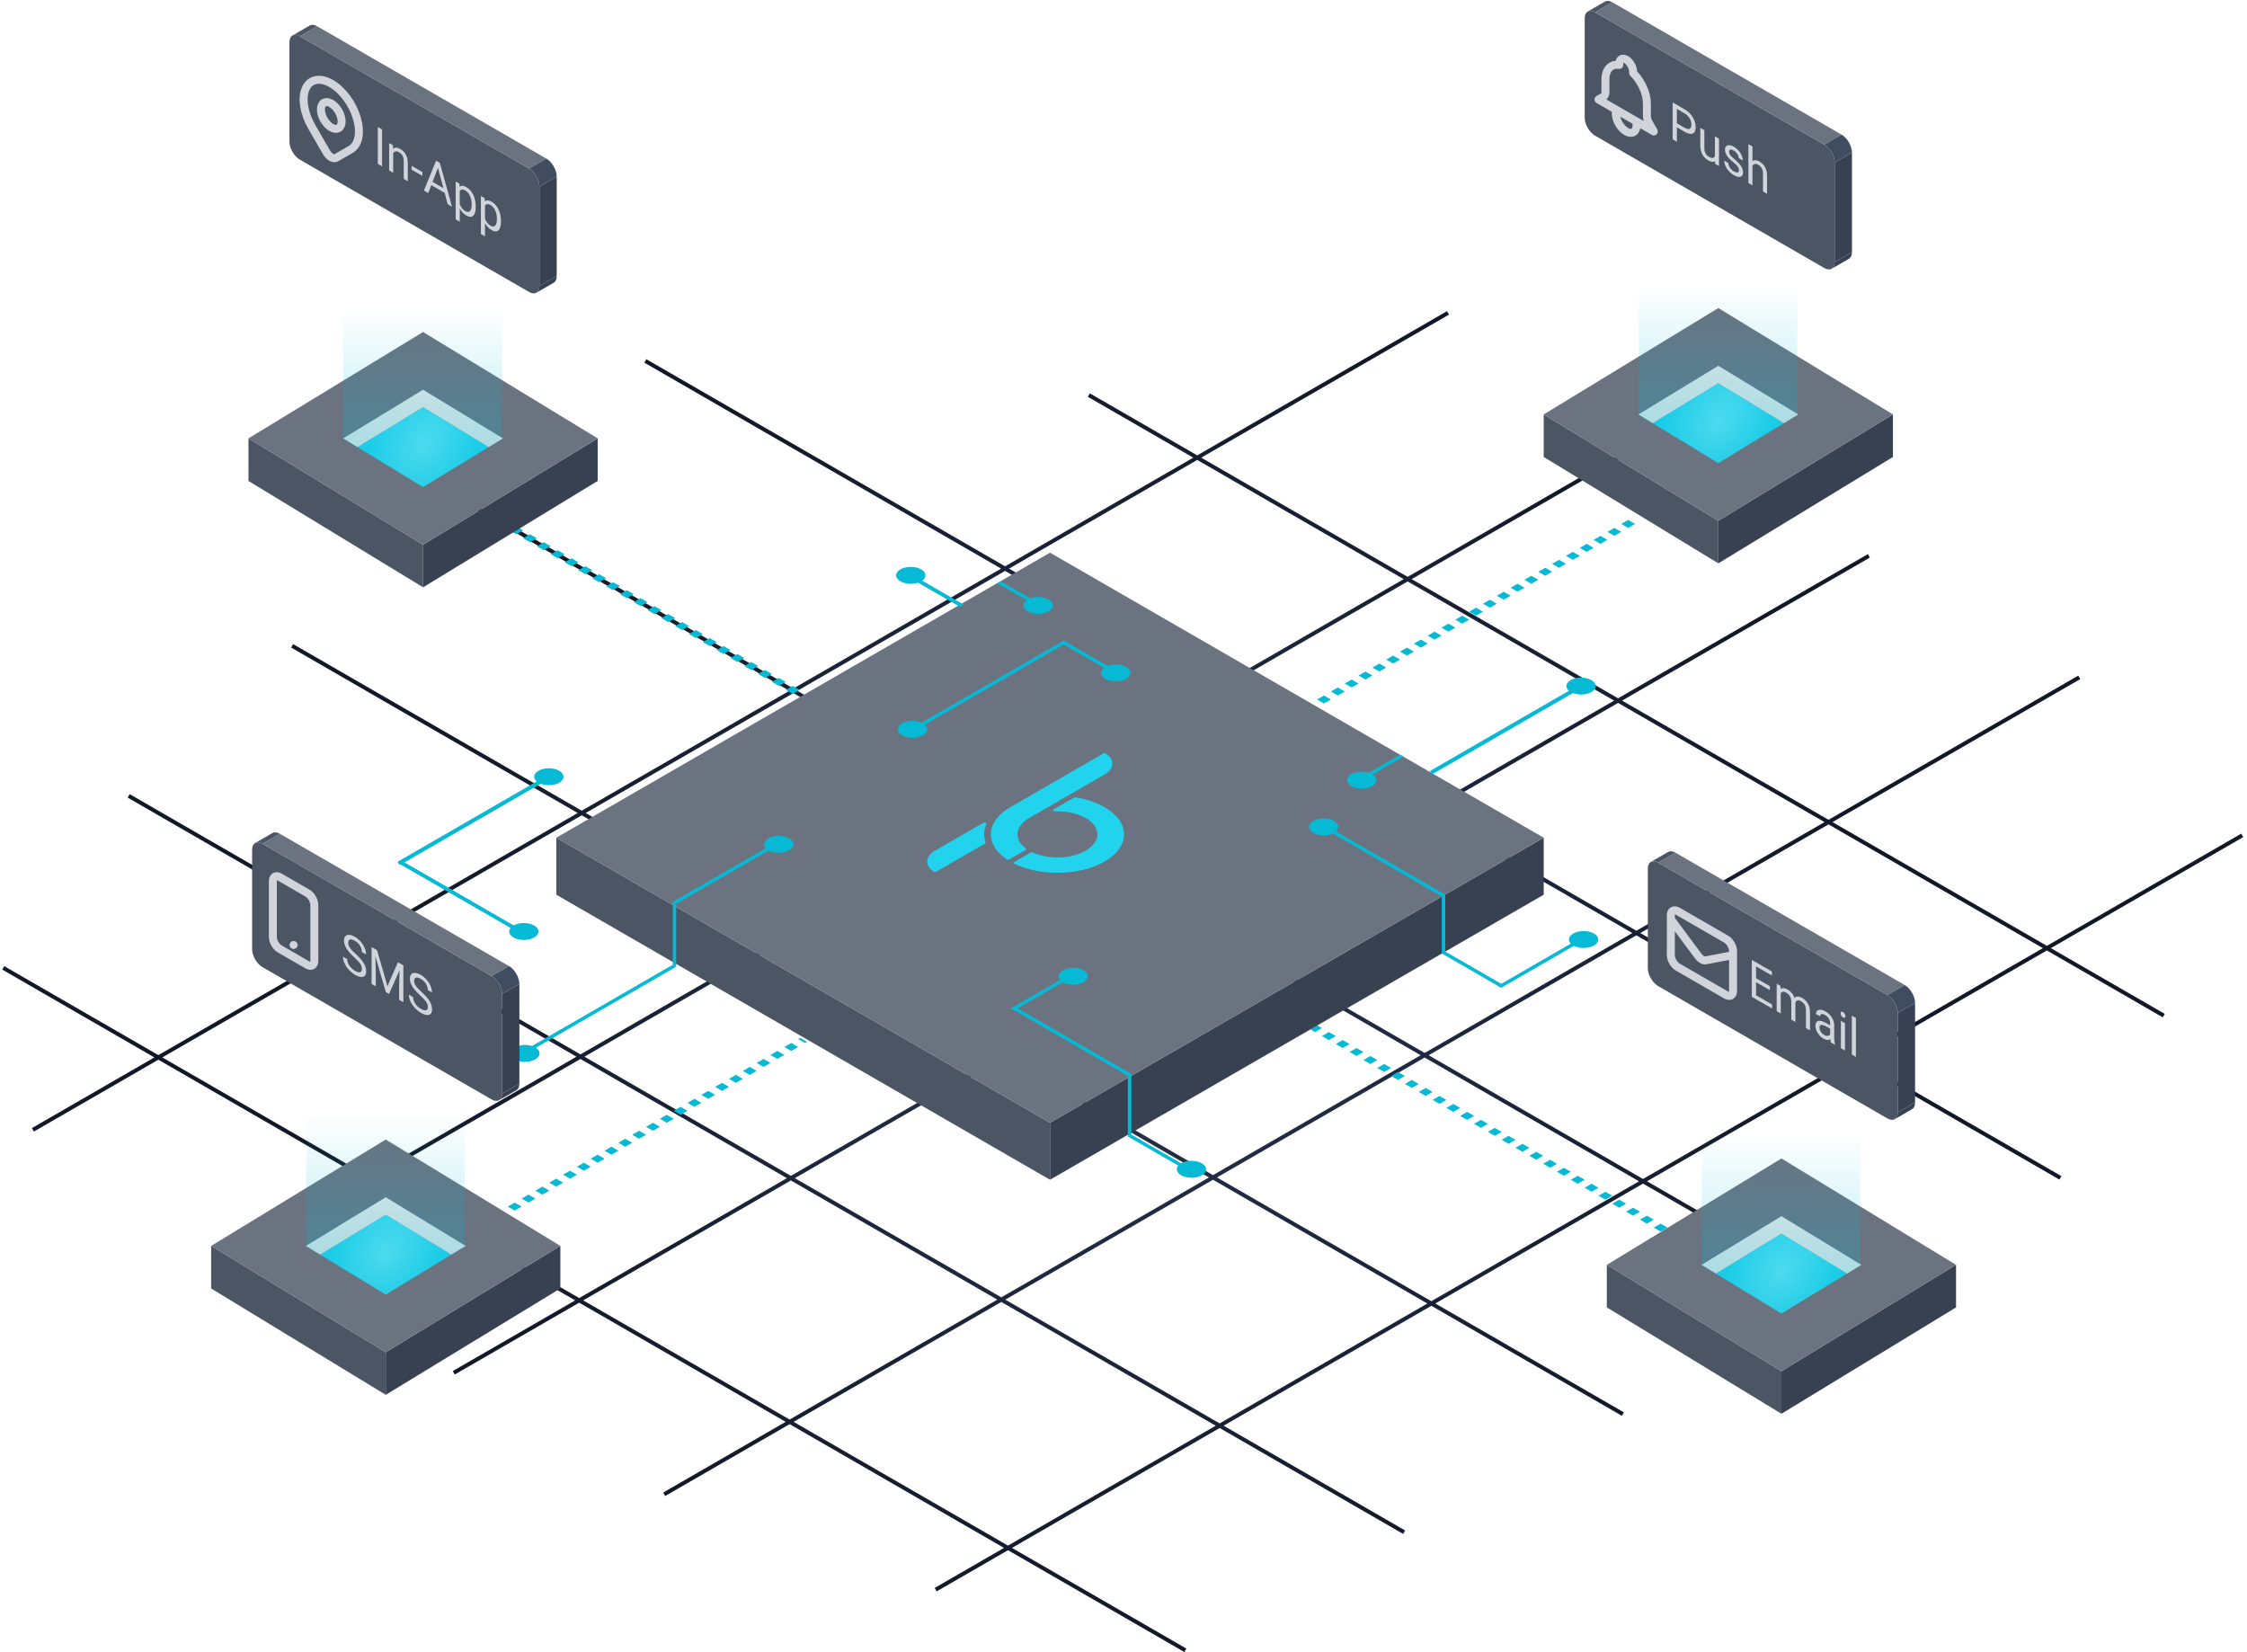 <svg width="563" height="414" viewBox="0 0 563 414" fill="none" xmlns="http://www.w3.org/2000/svg">
<path d="M362.802 78.4L8.248 283.084M415.525 108.837L60.971 313.521M468.249 139.274L113.695 343.958M520.972 169.712L166.418 374.396M561.802 209.309L234.438 398.297M542.146 254.472L272.806 98.982M516.248 295.118L161.694 90.433M461.436 324.711L106.882 120.027M406.624 354.305L73.197 161.818M351.812 383.899L32.242 199.411M297 413.493L0.813 242.504" stroke="url(#paint0_radial_5_2453)"/>
<line y1="-1" x2="84.041" y2="-1" transform="matrix(-0.866 -0.5 0.866 -0.5 200.344 172.864)" stroke="#06B9D4" stroke-width="2" stroke-dasharray="2 2"/>
<line y1="-1" x2="101.36" y2="-1" transform="matrix(-0.866 -0.5 0.866 -0.5 417.822 307.59)" stroke="#06B9D4" stroke-width="2" stroke-dasharray="2 2"/>
<line y1="-1" x2="94.842" y2="-1" transform="matrix(0.866 -0.5 0.866 0.5 328.269 178.264)" stroke="#06B9D4" stroke-width="2" stroke-dasharray="2 2"/>
<line y1="-1" x2="92.591" y2="-1" transform="matrix(0.866 -0.5 0.866 0.5 122.03 307.319)" stroke="#06B9D4" stroke-width="2" stroke-dasharray="2 2"/>
<path d="M263.086 281.31L139.384 209.89L139.384 224.174L263.086 295.593L263.086 281.31Z" fill="#4B5563"/>
<path d="M386.788 209.89L263.086 281.31L263.086 295.593L386.788 224.174L386.788 209.89Z" fill="#374151"/>
<path d="M386.788 209.89L263.086 138.471L139.384 209.89L263.086 281.31L386.788 209.89Z" fill="#6B7280"/>
<g filter="url(#filter0_d_5_2453)">
<path d="M269.503 196.782C269.36 196.759 269.206 196.783 269.101 196.844L263.941 199.823C263.649 199.991 263.92 200.298 264.333 200.283C267.097 200.185 269.918 200.746 272.03 201.965C275.941 204.223 275.941 207.883 272.03 210.141C268.411 212.23 262.71 212.386 258.781 210.608C258.61 210.53 258.365 210.536 258.211 210.624L254.063 213.019C253.894 213.117 253.901 213.276 254.082 213.366C260.639 216.62 270.536 216.454 276.75 212.866C283.268 209.103 283.268 203.003 276.75 199.24C274.662 198.035 272.157 197.215 269.503 196.782Z" fill="#22D3EE"/>
<path d="M276.75 185.615L253.148 199.24C249.287 201.469 247.714 204.518 248.427 207.416C248.862 209.183 250.147 210.893 252.283 212.327C252.438 212.432 252.714 212.435 252.883 212.338L257.031 209.943C257.185 209.854 257.194 209.713 257.06 209.614C253.98 207.346 254.25 204.055 257.869 201.965L276.75 191.065C279.357 189.56 279.357 187.12 276.75 185.615Z" fill="#22D3EE"/>
<path fill-rule="evenodd" clip-rule="evenodd" d="M234.267 210.141L246.385 203.145C246.701 202.962 247.276 203.167 247.165 203.417C246.484 204.956 246.409 206.565 246.942 208.12C246.969 208.2 246.927 208.282 246.827 208.34L234.562 215.421C234.399 215.515 234.133 215.515 233.981 215.415C231.663 213.902 231.759 211.589 234.267 210.141Z" fill="#22D3EE"/>
</g>
<circle cx="3" cy="3" r="3" transform="matrix(0.866 0.5 -0.866 0.5 341.174 192.473)" fill="#06B9D4"/>
<line y1="-0.5" x2="11.54" y2="-0.5" transform="matrix(0.866 -0.5 0.866 0.5 341.682 195.357)" stroke="#06B9D4"/>
<path d="M396.137 171.9L358.521 193.616" stroke="#06B9D4"/>
<circle cx="3" cy="3" r="3" transform="matrix(0.866 0.5 -0.866 0.5 396.137 168.9)" fill="#06B9D4"/>
<line y1="-0.5" x2="16.684" y2="-0.5" transform="matrix(-0.866 -0.5 0.866 -0.5 376.563 246.742)" stroke="#06B9D4"/>
<line y1="-0.5" x2="24" y2="-0.5" transform="matrix(-0.866 0.5 -0.866 -0.5 396.045 235.009)" stroke="#06B9D4"/>
<circle cx="3" cy="3" r="3" transform="matrix(0.866 0.5 -0.866 0.5 396.776 232.401)" fill="#06B9D4"/>
<line y1="-0.5" x2="14.27" y2="-0.5" transform="matrix(3.61898e-05 -1 0.866 -0.5 362.113 238.401)" stroke="#06B9D4"/>
<line y1="-0.5" x2="33.887" y2="-0.5" transform="matrix(-0.866 -0.5 0.866 -0.5 362.113 224.131)" stroke="#06B9D4"/>
<circle cx="3" cy="3" r="3" transform="matrix(0.866 0.5 -0.866 0.5 331.651 204.188)" fill="#06B9D4"/>
<line y1="-0.5" x2="17.404" y2="-0.5" transform="matrix(-0.866 -0.5 0.866 -0.5 298.536 292.966)" stroke="#06B9D4"/>
<circle cx="3" cy="3" r="3" transform="matrix(0.866 0.5 -0.866 0.5 298.536 289.966)" fill="#06B9D4"/>
<line y1="-0.5" x2="15.19" y2="-0.5" transform="matrix(3.61898e-05 -1 0.866 -0.5 283.463 284.265)" stroke="#06B9D4"/>
<line y1="-0.5" x2="33.887" y2="-0.5" transform="matrix(-0.866 -0.5 0.866 -0.5 283.463 269.075)" stroke="#06B9D4"/>
<line y1="-0.5" x2="17.086" y2="-0.5" transform="matrix(0.866 -0.5 0.866 0.5 254.115 253.15)" stroke="#06B9D4"/>
<circle cx="3" cy="3" r="3" transform="matrix(0.866 0.5 -0.866 0.5 268.912 241.608)" fill="#06B9D4"/>
<circle cx="3" cy="3" r="3" transform="matrix(0.866 0.5 -0.866 0.5 131.256 230.39)" fill="#06B9D4"/>
<line y1="-0.5" x2="35.462" y2="-0.5" transform="matrix(-0.866 -0.5 0.866 -0.5 131.255 233.389)" stroke="#06B9D4"/>
<line y1="-0.5" x2="35.462" y2="-0.5" transform="matrix(-0.866 -0.5 0.866 -0.5 131.255 233.389)" stroke="#06B9D4"/>
<path d="M137.522 194.613L99.907 216.329" stroke="#06B9D4"/>
<circle cx="3" cy="3" r="3" transform="matrix(0.866 0.5 -0.866 0.5 137.522 191.614)" fill="#06B9D4"/>
<line y1="-0.5" x2="17.404" y2="-0.5" transform="matrix(-0.866 -0.5 0.866 -0.5 241.38 151.501)" stroke="#06B9D4"/>
<line y1="-0.5" x2="17.404" y2="-0.5" transform="matrix(-0.866 -0.5 0.866 -0.5 241.38 151.501)" stroke="#06B9D4"/>
<circle cx="3" cy="3" r="3" transform="matrix(0.866 0.5 -0.866 0.5 228.204 141.151)" fill="#06B9D4"/>
<line y1="-0.5" x2="12.119" y2="-0.5" transform="matrix(-0.866 -0.5 0.866 -0.5 261.225 151.689)" stroke="#06B9D4"/>
<circle cx="3" cy="3" r="3" transform="matrix(0.866 0.5 -0.866 0.5 260.102 148.689)" fill="#06B9D4"/>
<line y1="-0.5" x2="31.492" y2="-0.5" transform="matrix(-0.866 0.5 -0.866 -0.5 195.835 210.228)" stroke="#06B9D4"/>
<line y1="-0.5" x2="43.434" y2="-0.5" transform="matrix(-0.866 0.5 -0.866 -0.5 168.562 241.721)" stroke="#06B9D4"/>
<line y1="-0.5" x2="15.748" y2="-0.5" transform="matrix(-2.18168e-08 1 -0.866 -0.5 168.562 225.973)" stroke="#06B9D4"/>
<circle cx="3" cy="3" r="3" transform="matrix(0.866 0.5 -0.866 0.5 195.148 208.545)" fill="#06B9D4"/>
<circle cx="3" cy="3" r="3" transform="matrix(0.866 0.5 -0.866 0.5 131.514 260.933)" fill="#06B9D4"/>
<circle cx="3" cy="3" r="3" transform="matrix(0.866 0.5 -0.866 0.5 279.544 165.607)" fill="#06B9D4"/>
<line y1="-0.5" x2="16.058" y2="-0.5" transform="matrix(0.866 0.5 -0.866 0.5 265.637 160.991)" stroke="#06B9D4"/>
<line y1="-0.5" x2="44.499" y2="-0.5" transform="matrix(-0.866 0.5 -0.866 -0.5 266.529 160.482)" stroke="#06B9D4"/>
<circle cx="3" cy="3" r="3" transform="matrix(0.866 0.5 -0.866 0.5 228.648 179.73)" fill="#06B9D4"/>
<path d="M96.652 338.819L74.777 325.493L52.903 312.167L52.903 322.828L74.777 336.154L96.652 349.48V338.819Z" fill="#4B5563"/>
<path d="M140.402 312.167L118.527 325.493L96.652 338.819V349.48L140.402 322.828V312.167Z" fill="#374151"/>
<path d="M140.402 312.167L96.652 285.515L52.903 312.167L74.777 325.493L96.652 338.819L118.527 325.493L140.402 312.167Z" fill="#6B7280"/>
<path d="M113.075 314.351L96.652 304.346L80.23 314.351L96.652 324.355L113.075 314.351Z" fill="url(#paint1_radial_5_2453)"/>
<path d="M96.652 299.979L116.66 312.167L113.075 314.351L96.652 304.346L80.23 314.351L76.645 312.167L96.652 299.979Z" fill="#E9E9E9"/>
<path d="M96.652 324.355L96.652 271.862L86.67 265.9L76.688 259.938L76.688 312.431L96.652 324.355Z" fill="url(#paint2_linear_5_2453)"/>
<path d="M116.434 259.811L106.543 265.836L96.652 271.862L96.652 324.355L116.434 312.304L116.434 259.811Z" fill="url(#paint3_linear_5_2453)"/>
<path d="M63.17 212.9C63.17 211.243 64.333 210.572 65.768 211.4L123.206 244.562C124.641 245.391 125.805 247.406 125.805 249.062V273.986C125.805 275.643 124.641 276.315 123.206 275.486L65.768 242.324C64.333 241.496 63.17 239.481 63.17 237.824V212.9Z" fill="#4B5563"/>
<path d="M125.805 249.062L130.135 246.562V271.486L125.805 273.986V249.062Z" fill="#374151"/>
<path d="M70.098 208.9L127.537 242.062L123.206 244.562L65.768 211.4L70.098 208.9Z" fill="#6B7280"/>
<path d="M63.931 211.218C64.438 210.925 65.103 211.016 65.768 211.4L70.098 208.9C69.433 208.516 68.768 208.425 68.261 208.718L63.931 211.218Z" fill="#4B5563"/>
<path d="M125.805 249.062C125.805 247.406 124.641 245.391 123.206 244.562L127.537 242.062C128.971 242.891 130.135 244.906 130.135 246.562L125.805 249.062Z" fill="#404C60"/>
<path d="M125.044 275.668C125.551 275.376 125.805 274.754 125.805 273.986L130.135 271.486C130.135 272.254 129.881 272.876 129.374 273.168L125.044 275.668Z" fill="#374151"/>
<path d="M73.562 236.765L73.571 236.77M70.098 237.765L77.026 241.765C77.486 242.031 77.926 242.074 78.251 241.887C78.576 241.699 78.758 241.296 78.758 240.765V226.765C78.758 226.235 78.576 225.621 78.251 225.058C77.926 224.496 77.486 224.031 77.026 223.765L70.098 219.765C69.639 219.5 69.198 219.457 68.873 219.644C68.548 219.832 68.366 220.235 68.366 220.765V234.765C68.366 235.296 68.548 235.91 68.873 236.473C69.198 237.035 69.639 237.5 70.098 237.765Z" stroke="#D1D5DB" stroke-width="2" stroke-linecap="round" stroke-linejoin="round"/>
<path d="M90.681 242.779C90.681 242.563 90.652 242.356 90.593 242.157C90.538 241.956 90.439 241.746 90.296 241.528C90.157 241.313 89.963 241.071 89.713 240.805C89.468 240.54 89.156 240.236 88.779 239.891C88.383 239.527 88.026 239.17 87.707 238.821C87.388 238.468 87.115 238.118 86.888 237.771C86.661 237.424 86.487 237.076 86.366 236.726C86.245 236.377 86.184 236.023 86.184 235.663C86.184 235.304 86.248 235.008 86.377 234.778C86.505 234.547 86.688 234.388 86.926 234.302C87.168 234.213 87.456 234.201 87.789 234.267C88.123 234.332 88.495 234.484 88.905 234.721C89.506 235.068 90.016 235.495 90.434 236.003C90.855 236.509 91.176 237.039 91.396 237.593C91.615 238.143 91.725 238.659 91.725 239.142L90.67 238.532C90.67 238.185 90.606 237.842 90.478 237.501C90.349 237.156 90.155 236.832 89.895 236.53C89.635 236.223 89.305 235.954 88.905 235.724C88.528 235.506 88.216 235.391 87.971 235.381C87.725 235.37 87.542 235.442 87.421 235.597C87.304 235.753 87.245 235.975 87.245 236.263C87.245 236.458 87.28 236.656 87.35 236.857C87.423 237.055 87.535 237.266 87.685 237.488C87.839 237.712 88.033 237.949 88.268 238.199C88.506 238.451 88.79 238.725 89.12 239.021C89.574 239.432 89.966 239.823 90.296 240.195C90.626 240.568 90.897 240.93 91.11 241.281C91.326 241.63 91.485 241.978 91.588 242.325C91.694 242.67 91.748 243.022 91.748 243.382C91.748 243.759 91.681 244.061 91.55 244.29C91.418 244.518 91.229 244.67 90.983 244.744C90.738 244.818 90.443 244.814 90.098 244.734C89.757 244.652 89.376 244.489 88.955 244.245C88.585 244.032 88.22 243.762 87.861 243.436C87.505 243.112 87.181 242.747 86.888 242.341C86.598 241.937 86.366 241.51 86.19 241.062C86.017 240.611 85.931 240.155 85.931 239.694L86.987 240.303C86.987 240.621 87.04 240.924 87.146 241.214C87.252 241.5 87.397 241.77 87.581 242.024C87.767 242.28 87.978 242.511 88.213 242.719C88.451 242.924 88.698 243.101 88.955 243.249C89.325 243.462 89.638 243.584 89.895 243.614C90.151 243.643 90.346 243.586 90.478 243.442C90.613 243.301 90.681 243.079 90.681 242.779ZM93.435 237.463L94.463 238.056L97.085 247.105L99.702 241.081L100.735 241.678L97.481 249.041L96.678 248.578L93.435 237.463ZM93.1 237.269L94.007 237.793L94.155 243.515V247.121L93.1 246.511V237.269ZM100.158 241.344L101.065 241.868V251.11L100.01 250.501V246.895L100.158 241.344ZM107.195 252.313C107.195 252.097 107.165 251.89 107.107 251.691C107.052 251.49 106.953 251.281 106.81 251.063C106.671 250.847 106.476 250.606 106.227 250.339C105.982 250.075 105.67 249.77 105.293 249.425C104.897 249.061 104.54 248.704 104.221 248.355C103.902 248.002 103.629 247.652 103.402 247.305C103.174 246.958 103 246.61 102.879 246.261C102.758 245.912 102.698 245.557 102.698 245.197C102.698 244.838 102.762 244.543 102.89 244.312C103.019 244.081 103.202 243.923 103.44 243.836C103.682 243.747 103.97 243.735 104.303 243.801C104.637 243.867 105.009 244.018 105.419 244.255C106.02 244.602 106.53 245.029 106.947 245.537C107.369 246.043 107.689 246.573 107.909 247.127C108.129 247.677 108.239 248.194 108.239 248.676L107.184 248.067C107.184 247.72 107.12 247.376 106.991 247.035C106.863 246.69 106.669 246.366 106.409 246.064C106.148 245.757 105.819 245.488 105.419 245.258C105.042 245.04 104.73 244.926 104.485 244.915C104.239 244.904 104.056 244.976 103.935 245.131C103.818 245.287 103.759 245.51 103.759 245.797C103.759 245.992 103.794 246.19 103.863 246.391C103.937 246.59 104.048 246.8 104.199 247.022C104.353 247.247 104.547 247.484 104.781 247.733C105.02 247.985 105.304 248.259 105.633 248.555C106.088 248.966 106.48 249.357 106.81 249.73C107.14 250.102 107.411 250.464 107.623 250.815C107.84 251.164 107.999 251.512 108.102 251.859C108.208 252.204 108.261 252.556 108.261 252.916C108.261 253.293 108.195 253.595 108.063 253.824C107.931 254.052 107.743 254.204 107.497 254.278C107.251 254.352 106.956 254.349 106.612 254.268C106.271 254.186 105.89 254.023 105.469 253.779C105.098 253.566 104.734 253.296 104.375 252.97C104.019 252.646 103.695 252.281 103.402 251.875C103.112 251.471 102.879 251.045 102.703 250.596C102.531 250.145 102.445 249.689 102.445 249.228L103.501 249.838C103.501 250.155 103.554 250.459 103.66 250.748C103.766 251.034 103.911 251.304 104.094 251.558C104.281 251.814 104.492 252.045 104.726 252.253C104.965 252.458 105.212 252.635 105.469 252.783C105.839 252.997 106.152 253.118 106.409 253.148C106.665 253.177 106.859 253.12 106.991 252.976C107.127 252.835 107.195 252.614 107.195 252.313Z" fill="#D1D5DB"/>
<path d="M106.004 136.49L62.255 109.838L62.255 120.499L84.129 133.825L106.004 147.15V136.49Z" fill="#4B5563"/>
<path d="M149.754 109.838L106.004 136.49V147.15L149.754 120.499V109.838Z" fill="#374151"/>
<path d="M149.754 109.838L106.004 83.186L62.255 109.838L106.004 136.49L149.754 109.838Z" fill="#6B7280"/>
<path d="M122.427 112.022L106.004 102.017L89.582 112.022L106.004 122.026L122.427 112.022Z" fill="url(#paint4_radial_5_2453)"/>
<path d="M106.004 97.65L126.012 109.838L122.427 112.022L106.004 102.017L89.582 112.022L85.997 109.838L106.004 97.65Z" fill="#E9E9E9"/>
<path d="M106.004 122.026L106.004 69.532L96.022 63.571L86.04 57.609L86.04 110.102L106.004 122.026Z" fill="url(#paint5_linear_5_2453)"/>
<path d="M125.786 57.481L115.895 63.507L106.004 69.532L106.004 122.026L125.786 109.975L125.786 57.481Z" fill="url(#paint6_linear_5_2453)"/>
<path d="M72.522 10.571C72.522 8.914 73.685 8.243 75.12 9.071L132.559 42.233C133.993 43.062 135.157 45.076 135.157 46.733V71.657C135.157 73.314 133.993 73.986 132.559 73.157L75.12 39.995C73.685 39.167 72.522 37.152 72.522 35.495V10.571Z" fill="#4B5563"/>
<path d="M135.157 46.733L139.487 44.233V69.157L135.157 71.657V46.733Z" fill="#374151"/>
<path d="M79.45 6.571L136.889 39.733L132.559 42.233L75.12 9.071L79.45 6.571Z" fill="#6B7280"/>
<path d="M73.283 8.889C73.79 8.596 74.455 8.687 75.12 9.071L79.45 6.571C78.785 6.187 78.12 6.096 77.613 6.389L73.283 8.889Z" fill="#4B5563"/>
<path d="M135.157 46.733C135.157 45.076 133.993 43.062 132.559 42.233L136.889 39.733C138.324 40.562 139.487 42.576 139.487 44.233L135.157 46.733Z" fill="#404C60"/>
<path d="M134.396 73.339C134.903 73.046 135.157 72.425 135.157 71.657L139.487 69.157C139.487 69.925 139.233 70.546 138.726 70.839L134.396 73.339Z" fill="#374151"/>
<path d="M95.724 32.44V41.682L94.663 41.069V31.827L95.724 32.44ZM98.517 37.892V43.294L97.5 42.707V35.839L98.462 36.394L98.517 37.892ZM98.275 39.46L97.852 39.197C97.855 38.729 97.916 38.33 98.033 38C98.15 37.666 98.315 37.412 98.528 37.239C98.74 37.065 98.993 36.983 99.287 36.991C99.583 36.997 99.911 37.104 100.271 37.312C100.564 37.481 100.828 37.68 101.062 37.908C101.297 38.133 101.496 38.392 101.661 38.686C101.83 38.982 101.958 39.314 102.046 39.682C102.134 40.046 102.178 40.455 102.178 40.907V45.408L101.156 44.818V40.304C101.156 39.945 101.11 39.631 101.018 39.362C100.927 39.089 100.793 38.853 100.617 38.654C100.441 38.451 100.225 38.275 99.968 38.127C99.715 37.981 99.484 37.909 99.275 37.911C99.07 37.916 98.892 37.982 98.742 38.111C98.596 38.242 98.48 38.423 98.396 38.654C98.315 38.883 98.275 39.151 98.275 39.46ZM105.839 43.11V44.075L103.157 42.526V41.561L105.839 43.11ZM109.951 41.472L107.301 48.366L106.219 47.741L109.269 40.26L109.968 40.663L109.951 41.472ZM112.172 51.178L109.517 41.222L109.5 40.393L110.199 40.796L113.26 51.806L112.172 51.178ZM112.035 47.677V48.68L107.538 46.084V45.081L112.035 47.677ZM115.195 47.376V55.564L114.173 54.974V45.465L115.108 46.005L115.195 47.376ZM119.203 51.746V51.879C119.203 52.379 119.152 52.812 119.049 53.181C118.946 53.545 118.796 53.826 118.598 54.025C118.404 54.226 118.164 54.331 117.878 54.339C117.592 54.348 117.264 54.245 116.894 54.031C116.517 53.813 116.183 53.549 115.894 53.238C115.604 52.927 115.359 52.575 115.157 52.184C114.955 51.793 114.794 51.37 114.673 50.915C114.556 50.462 114.475 49.981 114.431 49.474V48.763C114.475 48.28 114.558 47.873 114.679 47.541C114.8 47.209 114.959 46.958 115.157 46.789C115.359 46.617 115.602 46.54 115.888 46.557C116.174 46.57 116.504 46.684 116.878 46.9C117.251 47.115 117.583 47.392 117.873 47.728C118.162 48.06 118.406 48.438 118.604 48.861C118.802 49.284 118.95 49.74 119.049 50.229C119.152 50.716 119.203 51.221 119.203 51.746ZM118.18 51.289V51.156C118.18 50.813 118.149 50.473 118.087 50.137C118.025 49.796 117.928 49.474 117.796 49.169C117.667 48.862 117.503 48.585 117.301 48.337C117.099 48.086 116.859 47.879 116.581 47.718C116.324 47.57 116.101 47.492 115.91 47.484C115.723 47.477 115.564 47.523 115.432 47.62C115.3 47.713 115.192 47.846 115.108 48.017C115.027 48.186 114.966 48.376 114.926 48.585V50.229C114.999 50.568 115.102 50.906 115.234 51.245C115.366 51.579 115.542 51.89 115.762 52.178C115.982 52.461 116.258 52.699 116.592 52.892C116.867 53.051 117.103 53.121 117.301 53.105C117.503 53.086 117.667 52.997 117.796 52.838C117.928 52.681 118.025 52.471 118.087 52.206C118.149 51.938 118.18 51.632 118.18 51.289ZM121.517 51.026V59.214L120.495 58.624V49.115L121.429 49.655L121.517 51.026ZM125.525 55.396V55.529C125.525 56.029 125.473 56.462 125.371 56.831C125.268 57.194 125.118 57.476 124.92 57.675C124.726 57.876 124.486 57.981 124.2 57.989C123.914 57.998 123.586 57.895 123.216 57.681C122.838 57.463 122.505 57.199 122.215 56.888C121.926 56.577 121.68 56.225 121.479 55.834C121.277 55.443 121.116 55.019 120.995 54.565C120.878 54.112 120.797 53.631 120.753 53.124V52.413C120.797 51.93 120.88 51.523 121.001 51.191C121.122 50.858 121.281 50.608 121.479 50.438C121.68 50.267 121.924 50.19 122.21 50.207C122.496 50.219 122.826 50.334 123.199 50.55C123.573 50.765 123.905 51.041 124.194 51.378C124.484 51.71 124.728 52.088 124.926 52.511C125.123 52.934 125.272 53.39 125.371 53.879C125.473 54.366 125.525 54.871 125.525 55.396ZM124.502 54.939V54.806C124.502 54.463 124.471 54.123 124.409 53.787C124.347 53.446 124.249 53.124 124.118 52.819C123.989 52.512 123.824 52.235 123.623 51.987C123.421 51.736 123.181 51.529 122.903 51.368C122.646 51.22 122.423 51.142 122.232 51.134C122.045 51.127 121.886 51.173 121.754 51.27C121.622 51.363 121.514 51.495 121.429 51.667C121.349 51.836 121.288 52.025 121.248 52.235V53.879C121.321 54.218 121.424 54.556 121.556 54.895C121.688 55.229 121.864 55.54 122.084 55.828C122.303 56.111 122.58 56.349 122.914 56.542C123.188 56.7 123.425 56.771 123.623 56.754C123.824 56.735 123.989 56.647 124.118 56.488C124.249 56.331 124.347 56.121 124.409 55.856C124.471 55.587 124.502 55.282 124.502 54.939Z" fill="#D1D5DB"/>
<g clip-path="url(#clip0_5_2453)">
<path d="M87.904 37.42L84.23 39.541C84.069 39.634 83.878 39.671 83.668 39.651C83.458 39.63 83.233 39.552 83.006 39.42C82.778 39.289 82.553 39.107 82.343 38.886C82.133 38.664 81.942 38.406 81.782 38.128L78.106 31.763C77.137 30.085 76.478 28.278 76.21 26.572C75.943 24.866 76.08 23.337 76.605 22.177C77.129 21.018 78.017 20.282 79.156 20.061C80.296 19.839 81.635 20.143 83.005 20.935C84.376 21.726 85.715 22.968 86.854 24.505C87.994 26.042 88.882 27.804 89.406 29.569C89.93 31.333 90.068 33.021 89.8 34.418C89.533 35.816 88.873 36.86 87.904 37.42V37.42Z" stroke="#D1D5DB" stroke-width="2" stroke-linecap="round" stroke-linejoin="round"/>
<path d="M84.843 32.116C85.33 31.835 85.603 31.23 85.603 30.434C85.603 29.639 85.33 28.718 84.843 27.874C84.355 27.03 83.694 26.332 83.005 25.934C82.316 25.537 81.656 25.471 81.168 25.752C80.681 26.034 80.407 26.639 80.407 27.434C80.407 28.23 80.681 29.151 81.168 29.995C81.656 30.839 82.316 31.537 83.005 31.934C83.694 32.332 84.355 32.398 84.843 32.116Z" stroke="#D1D5DB" stroke-width="2" stroke-linecap="round" stroke-linejoin="round"/>
</g>
<path d="M430.537 130.49L386.788 103.838L386.788 114.499L408.663 127.825L430.537 141.151V130.49Z" fill="#4B5563"/>
<path d="M474.287 103.838L430.537 130.49V141.151L474.287 114.499V103.838Z" fill="#374151"/>
<path d="M474.287 103.838L430.537 77.186L386.788 103.838L430.537 130.49L474.287 103.838Z" fill="#6B7280"/>
<path d="M446.96 106.022L430.537 96.018L414.115 106.022L430.537 116.027L446.96 106.022Z" fill="url(#paint7_radial_5_2453)"/>
<path d="M430.537 91.65L450.545 103.838L446.96 106.022L430.537 96.018L414.115 106.022L410.53 103.838L430.537 91.65Z" fill="#E9E9E9"/>
<path d="M430.537 116.027L430.537 63.533L420.555 57.571L410.573 51.609L410.573 104.103L430.537 116.027Z" fill="url(#paint8_linear_5_2453)"/>
<path d="M450.319 51.482L440.428 57.507L430.537 63.533L430.537 116.027L450.319 103.976L450.319 51.482Z" fill="url(#paint9_linear_5_2453)"/>
<path d="M397.055 4.571C397.055 2.914 398.218 2.243 399.653 3.071L457.092 36.234C458.527 37.062 459.69 39.077 459.69 40.734V65.658C459.69 67.314 458.527 67.986 457.092 67.158L399.653 33.995C398.218 33.167 397.055 31.152 397.055 29.495V4.571Z" fill="#4B5563"/>
<path d="M459.69 40.734L464.02 38.234V63.158L459.69 65.658V40.734Z" fill="#374151"/>
<path d="M403.983 0.571L432.702 17.152L461.422 33.734L457.092 36.234L399.653 3.071L403.983 0.571Z" fill="#6B7280"/>
<path d="M397.816 2.889C398.323 2.596 398.988 2.687 399.653 3.071L403.983 0.571C403.318 0.187 402.653 0.096 402.146 0.389L397.816 2.889Z" fill="#4B5563"/>
<path d="M459.69 40.734C459.69 39.077 458.527 37.062 457.092 36.234L461.422 33.734C462.857 34.562 464.02 36.577 464.02 38.234L459.69 40.734Z" fill="#404C60"/>
<path d="M458.929 67.34C459.436 67.047 459.69 66.425 459.69 65.658L464.02 63.158C464.02 63.925 463.766 64.547 463.259 64.84L458.929 67.34Z" fill="#374151"/>
<path d="M422.045 32.988L419.907 31.754V30.757L422.045 31.992C422.46 32.231 422.795 32.348 423.051 32.344C423.308 32.34 423.495 32.236 423.612 32.033C423.733 31.832 423.794 31.558 423.794 31.211C423.794 30.894 423.733 30.56 423.612 30.211C423.495 29.864 423.308 29.532 423.051 29.215C422.795 28.893 422.46 28.613 422.045 28.374L420.154 27.282V35.521L419.093 34.909V25.666L422.045 27.371C422.65 27.72 423.161 28.136 423.579 28.618C423.997 29.1 424.314 29.618 424.53 30.17C424.746 30.718 424.854 31.265 424.854 31.811C424.854 32.403 424.746 32.847 424.53 33.141C424.314 33.435 423.997 33.571 423.579 33.55C423.161 33.525 422.65 33.337 422.045 32.988ZM429.681 39.434V34.153L430.704 34.743V41.612L429.731 41.05L429.681 39.434ZM429.873 38.098L430.297 38.33C430.297 38.787 430.255 39.186 430.17 39.526C430.09 39.865 429.958 40.123 429.775 40.301C429.591 40.479 429.351 40.562 429.054 40.552C428.758 40.537 428.397 40.407 427.971 40.161C427.682 39.994 427.416 39.792 427.174 39.555C426.936 39.32 426.731 39.051 426.559 38.749C426.386 38.446 426.253 38.105 426.157 37.724C426.066 37.345 426.02 36.927 426.02 36.47V32.039L427.037 32.627V37.07C427.037 37.379 427.066 37.652 427.125 37.889C427.187 38.124 427.27 38.33 427.372 38.508C427.479 38.683 427.596 38.831 427.724 38.952C427.856 39.075 427.992 39.176 428.131 39.257C428.563 39.506 428.906 39.609 429.159 39.565C429.412 39.516 429.593 39.36 429.703 39.098C429.817 38.834 429.873 38.5 429.873 38.098ZM435.717 42.684C435.717 42.515 435.684 42.34 435.618 42.158C435.556 41.974 435.426 41.765 435.228 41.532C435.034 41.297 434.74 41.022 434.348 40.707C434.018 40.436 433.72 40.169 433.452 39.904C433.188 39.642 432.963 39.378 432.776 39.114C432.593 38.852 432.452 38.586 432.353 38.317C432.254 38.048 432.204 37.772 432.204 37.489C432.204 37.218 432.256 36.992 432.358 36.81C432.464 36.63 432.613 36.502 432.803 36.426C432.998 36.352 433.23 36.34 433.502 36.391C433.773 36.441 434.075 36.563 434.409 36.756C434.885 37.031 435.292 37.363 435.629 37.752C435.966 38.142 436.225 38.551 436.404 38.981C436.584 39.406 436.674 39.815 436.674 40.209L435.657 39.622C435.657 39.431 435.607 39.219 435.508 38.984C435.413 38.747 435.272 38.515 435.085 38.289C434.902 38.064 434.676 37.875 434.409 37.721C434.126 37.558 433.897 37.476 433.722 37.476C433.549 37.474 433.423 37.526 433.342 37.632C433.265 37.74 433.227 37.878 433.227 38.047C433.227 38.174 433.245 38.299 433.282 38.422C433.322 38.543 433.392 38.674 433.491 38.816C433.59 38.953 433.729 39.11 433.908 39.285C434.088 39.461 434.317 39.665 434.596 39.898C435.083 40.306 435.484 40.69 435.799 41.05C436.115 41.41 436.349 41.763 436.503 42.11C436.657 42.457 436.734 42.815 436.734 43.183C436.734 43.483 436.679 43.727 436.569 43.913C436.463 44.101 436.307 44.227 436.102 44.29C435.9 44.352 435.658 44.352 435.376 44.29C435.098 44.227 434.784 44.095 434.436 43.894C433.912 43.591 433.469 43.227 433.106 42.802C432.743 42.377 432.468 41.939 432.281 41.488C432.094 41.037 432.001 40.621 432.001 40.241L433.023 40.831C433.038 41.161 433.119 41.464 433.265 41.739C433.412 42.01 433.591 42.246 433.804 42.45C434.017 42.648 434.227 42.808 434.436 42.929C434.715 43.09 434.947 43.182 435.134 43.205C435.325 43.23 435.47 43.197 435.569 43.107C435.668 43.016 435.717 42.875 435.717 42.684ZM439.087 36.702V46.452L438.07 45.865V36.115L439.087 36.702ZM438.845 42.618L438.422 42.354C438.425 41.887 438.486 41.488 438.603 41.158C438.72 40.824 438.885 40.57 439.098 40.396C439.31 40.223 439.563 40.14 439.856 40.148C440.153 40.155 440.481 40.262 440.84 40.469C441.134 40.638 441.397 40.837 441.632 41.066C441.867 41.29 442.066 41.549 442.231 41.843C442.4 42.14 442.528 42.472 442.616 42.84C442.704 43.204 442.748 43.612 442.748 44.065V48.566L441.725 47.975V43.462C441.725 43.102 441.68 42.788 441.588 42.519C441.496 42.246 441.363 42.011 441.187 41.812C441.011 41.608 440.795 41.433 440.538 41.285C440.285 41.139 440.054 41.067 439.845 41.069C439.64 41.073 439.462 41.14 439.312 41.269C439.166 41.4 439.05 41.581 438.966 41.812C438.885 42.04 438.845 42.309 438.845 42.618Z" fill="#D1D5DB"/>
<path d="M410.045 30.435L414.376 32.935L413.159 30.827C412.995 30.544 412.866 30.245 412.777 29.948C412.689 29.65 412.643 29.36 412.643 29.093V25.935C412.644 24.694 412.311 23.291 411.69 21.919C411.07 20.548 410.193 19.275 409.179 18.276V17.935C409.179 17.404 408.997 16.79 408.672 16.228C408.347 15.665 407.907 15.2 407.447 14.935C406.988 14.669 406.547 14.626 406.223 14.813C405.898 15.001 405.715 15.404 405.715 15.935V16.276C403.697 15.935 402.251 17.323 402.251 19.935V23.094C402.251 23.632 402.066 24.042 401.736 24.232L400.519 24.935L404.849 27.435M410.045 30.435L404.849 27.435M410.045 30.435V31.435C410.045 32.23 409.772 32.835 409.284 33.117C408.797 33.398 408.136 33.333 407.447 32.935C406.758 32.537 406.097 31.839 405.61 30.995C405.123 30.151 404.849 29.23 404.849 28.435V27.435" stroke="#D1D5DB" stroke-width="2" stroke-linecap="round" stroke-linejoin="round"/>
<path d="M446.35 343.565L424.475 330.239L402.601 316.913L402.601 327.574L424.475 340.9L446.35 354.226V343.565Z" fill="#4B5563"/>
<path d="M490.1 316.913L446.35 343.565V354.226L490.1 327.574V316.913Z" fill="#374151"/>
<path d="M490.1 316.913L446.35 290.261L402.601 316.913L424.475 330.239L446.35 343.565L490.1 316.913Z" fill="#6B7280"/>
<path d="M462.773 319.097L446.35 309.092L429.928 319.097L446.35 329.101L462.773 319.097Z" fill="url(#paint10_radial_5_2453)"/>
<path d="M446.35 304.725L466.358 316.913L462.773 319.097L446.35 309.092L429.928 319.097L426.343 316.913L446.35 304.725Z" fill="#E9E9E9"/>
<path d="M446.35 329.101L446.35 276.607L436.368 270.646L426.386 264.684L426.386 317.177L446.35 329.101Z" fill="url(#paint11_linear_5_2453)"/>
<path d="M466.132 264.556L456.241 270.582L446.35 276.607L446.35 329.101L466.132 317.05L466.132 264.556Z" fill="url(#paint12_linear_5_2453)"/>
<path d="M412.868 217.646C412.868 215.989 414.031 215.318 415.466 216.146L472.905 249.308C474.339 250.137 475.503 252.151 475.503 253.808V278.732C475.503 280.389 474.339 281.061 472.905 280.232L415.466 247.07C414.031 246.242 412.868 244.227 412.868 242.57V217.646Z" fill="#4B5563"/>
<path d="M475.503 253.808L479.833 251.308V276.232L475.503 278.732V253.808Z" fill="#374151"/>
<path d="M419.796 213.646L477.235 246.808L472.905 249.308L415.466 216.146L419.796 213.646Z" fill="#6B7280"/>
<path d="M413.629 215.964C414.136 215.671 414.801 215.762 415.466 216.146L419.796 213.646C419.131 213.262 418.466 213.171 417.959 213.464L413.629 215.964Z" fill="#4B5563"/>
<path d="M475.503 253.808C475.503 252.151 474.339 250.137 472.905 249.308L477.235 246.808C478.67 247.637 479.833 249.651 479.833 251.308L475.503 253.808Z" fill="#404C60"/>
<path d="M474.742 280.414C475.249 280.121 475.503 279.5 475.503 278.732L479.833 276.232C479.833 277 479.579 277.621 479.072 277.914L474.742 280.414Z" fill="#374151"/>
<path d="M444.013 251.689V252.686L439.774 250.239V249.242L444.013 251.689ZM439.989 241.12V250.363L438.928 249.75V240.508L439.989 241.12ZM443.452 247.094V248.09L439.774 245.967V244.97L443.452 247.094ZM443.958 243.412V244.415L439.774 242V240.997L443.958 243.412ZM446.184 248.436V253.939L445.161 253.349V246.481L446.129 247.04L446.184 248.436ZM445.975 250.125L445.502 249.833C445.506 249.365 445.559 248.962 445.662 248.623C445.764 248.281 445.916 248.019 446.118 247.839C446.32 247.66 446.571 247.576 446.871 247.589C447.172 247.597 447.52 247.716 447.916 247.944C448.194 248.105 448.451 248.3 448.685 248.528C448.92 248.752 449.123 249.012 449.295 249.306C449.468 249.6 449.601 249.927 449.697 250.286C449.792 250.646 449.84 251.042 449.84 251.473V256.05L448.823 255.463V250.943C448.823 250.584 448.769 250.265 448.663 249.988C448.561 249.713 448.414 249.472 448.223 249.264C448.033 249.053 447.809 248.873 447.553 248.725C447.252 248.551 447.001 248.468 446.8 248.474C446.598 248.48 446.437 248.557 446.316 248.703C446.195 248.849 446.107 249.045 446.052 249.293C446.001 249.538 445.975 249.816 445.975 250.125ZM449.829 251.702L449.147 251.55C449.151 251.175 449.204 250.844 449.306 250.556C449.413 250.271 449.565 250.049 449.763 249.893C449.964 249.738 450.212 249.667 450.505 249.68C450.798 249.689 451.133 249.802 451.511 250.02C451.83 250.204 452.112 250.415 452.357 250.655C452.607 250.896 452.815 251.167 452.984 251.467C453.156 251.765 453.286 252.097 453.374 252.46C453.462 252.824 453.506 253.222 453.506 253.654V258.167L452.484 257.577V253.051C452.484 252.666 452.431 252.337 452.324 252.064C452.222 251.789 452.075 251.554 451.885 251.359C451.698 251.162 451.474 250.989 451.214 250.839C450.99 250.71 450.792 250.64 450.62 250.629C450.448 250.619 450.303 250.658 450.186 250.747C450.069 250.831 449.979 250.955 449.917 251.118C449.858 251.283 449.829 251.478 449.829 251.702ZM458.553 259.906V256.371C458.553 256.1 458.505 255.837 458.41 255.583C458.318 255.327 458.179 255.09 457.992 254.873C457.805 254.655 457.574 254.466 457.299 254.308C457.043 254.16 456.817 254.08 456.623 254.07C456.433 254.061 456.282 254.108 456.172 254.209C456.066 254.313 456.013 254.46 456.013 254.65L454.996 254.063C454.996 253.818 455.051 253.606 455.161 253.428C455.271 253.251 455.428 253.124 455.634 253.048C455.843 252.969 456.092 252.957 456.381 253.01C456.674 253.06 457.001 253.189 457.36 253.397C457.792 253.646 458.173 253.951 458.503 254.311C458.837 254.673 459.097 255.079 459.284 255.53C459.474 255.978 459.57 256.458 459.57 256.97V260.17C459.57 260.398 459.586 260.651 459.619 260.928C459.656 261.208 459.709 261.46 459.779 261.687V261.788L458.718 261.176C458.666 261.011 458.626 260.808 458.597 260.566C458.567 260.321 458.553 260.101 458.553 259.906ZM458.729 257.018L458.74 257.85L457.712 257.256C457.422 257.089 457.164 256.967 456.936 256.891C456.709 256.811 456.519 256.779 456.365 256.796C456.211 256.813 456.094 256.878 456.013 256.993C455.932 257.103 455.892 257.264 455.892 257.475C455.892 257.691 455.934 257.912 456.018 258.138C456.103 258.365 456.229 258.58 456.398 258.783C456.57 258.984 456.781 259.156 457.03 259.3C457.341 259.48 457.616 259.562 457.855 259.548C458.093 259.533 458.281 259.456 458.421 259.316C458.564 259.178 458.641 259.009 458.652 258.808L459.086 259.624C459.06 259.787 458.991 259.943 458.877 260.094C458.763 260.244 458.611 260.363 458.421 260.452C458.234 260.539 458.01 260.573 457.75 260.554C457.494 260.533 457.204 260.429 456.882 260.243C456.478 260.01 456.125 259.715 455.821 259.357C455.52 259.002 455.285 258.623 455.117 258.221C454.952 257.817 454.87 257.424 454.87 257.043C454.87 256.675 454.932 256.388 455.056 256.18C455.181 255.969 455.361 255.837 455.595 255.787C455.83 255.732 456.112 255.751 456.442 255.844C456.772 255.937 457.14 256.101 457.547 256.336L458.729 257.018ZM462.274 256.361V263.229L461.252 262.639V255.771L462.274 256.361ZM461.175 253.905C461.175 253.714 461.224 253.582 461.323 253.508C461.426 253.436 461.576 253.457 461.774 253.571C461.968 253.683 462.117 253.835 462.219 254.025C462.326 254.218 462.379 254.409 462.379 254.6C462.379 254.782 462.326 254.907 462.219 254.977C462.117 255.045 461.968 255.023 461.774 254.911C461.576 254.796 461.426 254.646 461.323 254.46C461.224 254.272 461.175 254.087 461.175 253.905ZM465.012 255.06V264.81L463.989 264.219V254.469L465.012 255.06Z" fill="#D1D5DB"/>
<g clip-path="url(#clip1_5_2453)">
<path d="M418.64 230.308L425.473 239.513C425.758 239.897 426.092 240.207 426.434 240.405C426.776 240.602 427.111 240.678 427.396 240.623L434.229 239.308M420.372 242.308L432.496 249.308C432.956 249.573 433.396 249.617 433.721 249.43C434.046 249.242 434.229 248.839 434.229 248.308V238.308C434.229 237.778 434.046 237.164 433.721 236.601C433.396 236.038 432.956 235.573 432.496 235.308L420.372 228.308C419.913 228.043 419.472 227.999 419.147 228.187C418.823 228.374 418.64 228.778 418.64 229.308V239.308C418.64 239.839 418.823 240.453 419.147 241.015C419.472 241.578 419.913 242.043 420.372 242.308Z" stroke="#D1D5DB" stroke-width="2" stroke-linecap="round" stroke-linejoin="round"/>
</g>
<defs>
<filter id="filter0_d_5_2453" x="229.311" y="185.615" width="55.327" height="36.073" filterUnits="userSpaceOnUse" color-interpolation-filters="sRGB">
<feFlood flood-opacity="0" result="BackgroundImageFix"/>
<feColorMatrix in="SourceAlpha" type="matrix" values="0 0 0 0 0 0 0 0 0 0 0 0 0 0 0 0 0 0 127 0" result="hardAlpha"/>
<feOffset dy="3"/>
<feGaussianBlur stdDeviation="1.5"/>
<feComposite in2="hardAlpha" operator="out"/>
<feColorMatrix type="matrix" values="0 0 0 0 0.024 0 0 0 0 0.725 0 0 0 0 0.831 0 0 0 0.53 0"/>
<feBlend mode="normal" in2="BackgroundImageFix" result="effect1_dropShadow_5_2453"/>
<feBlend mode="normal" in="SourceGraphic" in2="effect1_dropShadow_5_2453" result="shape"/>
</filter>
<radialGradient id="paint0_radial_5_2453" cx="0" cy="0" r="1" gradientUnits="userSpaceOnUse" gradientTransform="translate(281.308 245.946) rotate(90) scale(167.546 183.977)">
<stop stop-color="#28344F"/>
<stop offset="1" stop-color="#111827"/>
</radialGradient>
<radialGradient id="paint1_radial_5_2453" cx="0" cy="0" r="1" gradientUnits="userSpaceOnUse" gradientTransform="translate(96.652 314.351) rotate(32.145) scale(12.866 18.047)">
<stop stop-color="#67E6F9"/>
<stop offset="1" stop-color="#22D3EE"/>
</radialGradient>
<linearGradient id="paint2_linear_5_2453" x1="96.561" y1="273.472" x2="96.561" y2="324.355" gradientUnits="userSpaceOnUse">
<stop offset="0.117" stop-color="#06B9D4" stop-opacity="0"/>
<stop offset="1" stop-color="#06B9D4" stop-opacity="0.35"/>
</linearGradient>
<linearGradient id="paint3_linear_5_2453" x1="96.561" y1="273.472" x2="96.561" y2="324.355" gradientUnits="userSpaceOnUse">
<stop offset="0.117" stop-color="#06B9D4" stop-opacity="0"/>
<stop offset="1" stop-color="#06B9D4" stop-opacity="0.35"/>
</linearGradient>
<radialGradient id="paint4_radial_5_2453" cx="0" cy="0" r="1" gradientUnits="userSpaceOnUse" gradientTransform="translate(106.004 112.022) rotate(32.145) scale(12.866 18.047)">
<stop stop-color="#67E6F9"/>
<stop offset="1" stop-color="#22D3EE"/>
</radialGradient>
<linearGradient id="paint5_linear_5_2453" x1="105.913" y1="71.143" x2="105.913" y2="122.026" gradientUnits="userSpaceOnUse">
<stop offset="0.117" stop-color="#06B9D4" stop-opacity="0"/>
<stop offset="1" stop-color="#06B9D4" stop-opacity="0.35"/>
</linearGradient>
<linearGradient id="paint6_linear_5_2453" x1="105.913" y1="71.143" x2="105.913" y2="122.026" gradientUnits="userSpaceOnUse">
<stop offset="0.117" stop-color="#06B9D4" stop-opacity="0"/>
<stop offset="1" stop-color="#06B9D4" stop-opacity="0.35"/>
</linearGradient>
<radialGradient id="paint7_radial_5_2453" cx="0" cy="0" r="1" gradientUnits="userSpaceOnUse" gradientTransform="translate(430.537 106.022) rotate(32.145) scale(12.866 18.047)">
<stop stop-color="#67E6F9"/>
<stop offset="1" stop-color="#22D3EE"/>
</radialGradient>
<linearGradient id="paint8_linear_5_2453" x1="430.446" y1="65.143" x2="430.446" y2="116.027" gradientUnits="userSpaceOnUse">
<stop offset="0.117" stop-color="#06B9D4" stop-opacity="0"/>
<stop offset="1" stop-color="#06B9D4" stop-opacity="0.35"/>
</linearGradient>
<linearGradient id="paint9_linear_5_2453" x1="430.446" y1="65.143" x2="430.446" y2="116.027" gradientUnits="userSpaceOnUse">
<stop offset="0.117" stop-color="#06B9D4" stop-opacity="0"/>
<stop offset="1" stop-color="#06B9D4" stop-opacity="0.35"/>
</linearGradient>
<radialGradient id="paint10_radial_5_2453" cx="0" cy="0" r="1" gradientUnits="userSpaceOnUse" gradientTransform="translate(446.35 319.097) rotate(32.145) scale(12.866 18.047)">
<stop stop-color="#67E6F9"/>
<stop offset="1" stop-color="#22D3EE"/>
</radialGradient>
<linearGradient id="paint11_linear_5_2453" x1="446.259" y1="278.218" x2="446.259" y2="329.101" gradientUnits="userSpaceOnUse">
<stop offset="0.117" stop-color="#06B9D4" stop-opacity="0"/>
<stop offset="1" stop-color="#06B9D4" stop-opacity="0.35"/>
</linearGradient>
<linearGradient id="paint12_linear_5_2453" x1="446.259" y1="278.218" x2="446.259" y2="329.101" gradientUnits="userSpaceOnUse">
<stop offset="0.117" stop-color="#06B9D4" stop-opacity="0"/>
<stop offset="1" stop-color="#06B9D4" stop-opacity="0.35"/>
</linearGradient>
<clipPath id="clip0_5_2453">
<rect width="24" height="24" fill="white" transform="matrix(0.866 0.5 0 1 72.613 11.934)"/>
</clipPath>
<clipPath id="clip1_5_2453">
<rect width="24" height="24" fill="white" transform="matrix(0.866 0.5 0 1 416.042 220.808)"/>
</clipPath>
</defs>
</svg>
